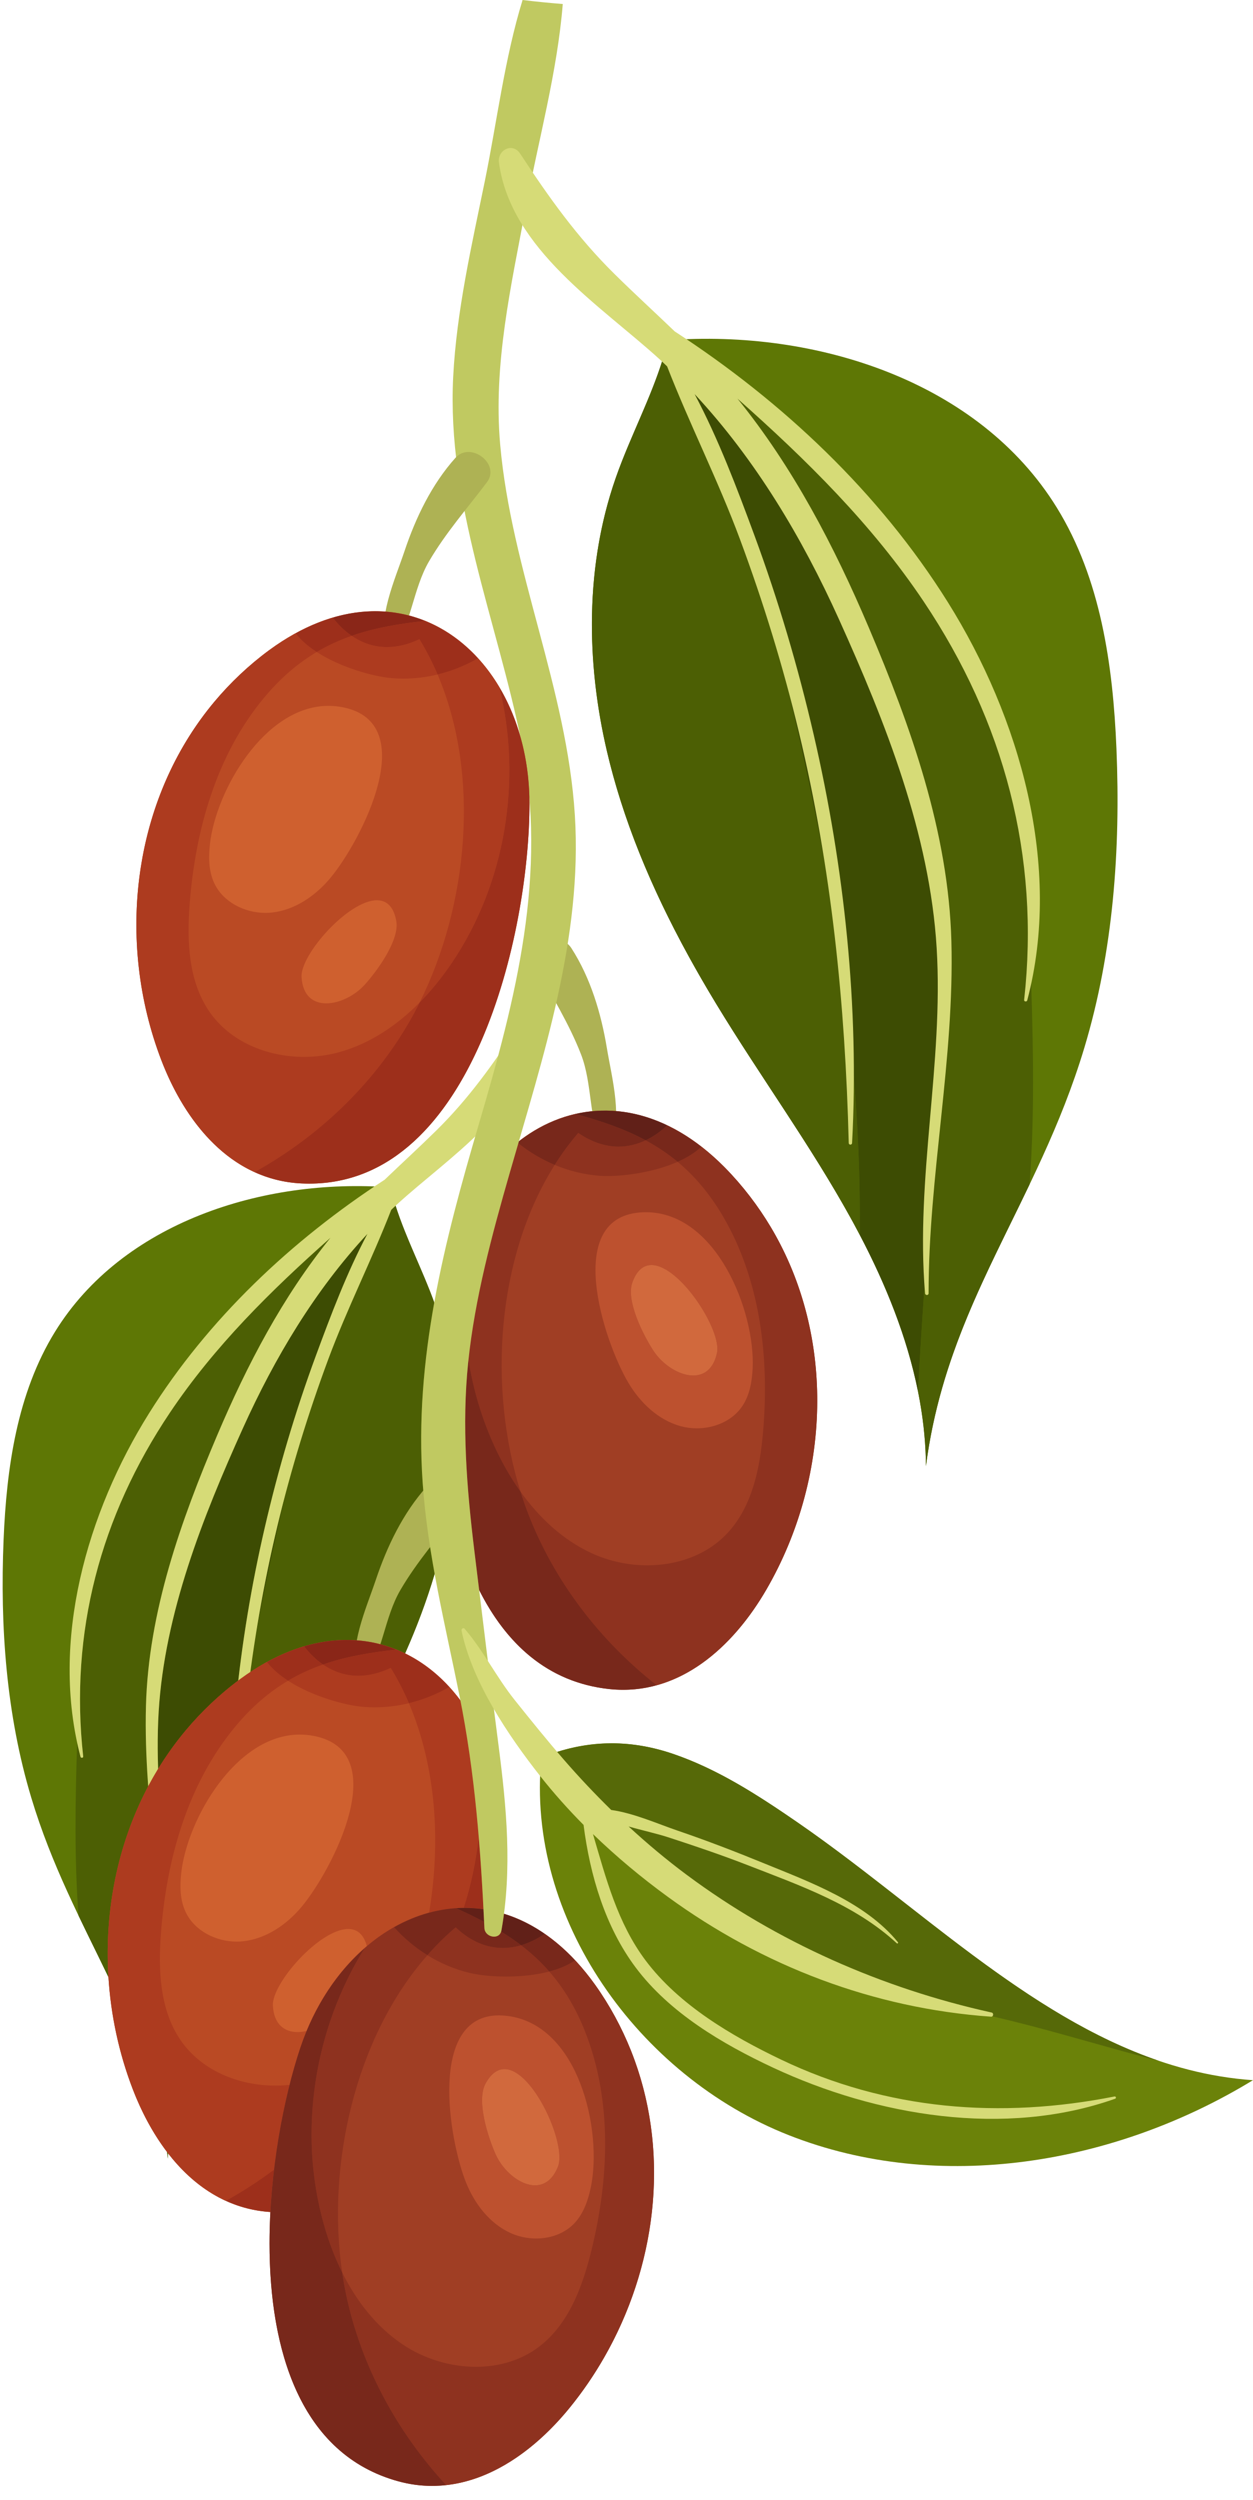 <?xml version="1.0" encoding="UTF-8"?><svg xmlns="http://www.w3.org/2000/svg" xmlns:xlink="http://www.w3.org/1999/xlink" height="2413.6" preserveAspectRatio="xMidYMid meet" version="1.0" viewBox="893.9 300.0 1209.7 2413.6" width="1209.7" zoomAndPan="magnify"><g><g><path d="M 2103.547 2308.297 C 1970.469 2389.59 1800.43 2418.527 1655.352 2361.348 C 1510.27 2304.168 1401.117 2151.957 1416.59 1996.785 C 1458.844 1979.617 1500.719 1978.555 1543.887 1993.316 C 1587.043 2008.086 1625.809 2033.227 1663.391 2059.098 C 1804.598 2156.328 1932.516 2296.328 2103.547 2308.297" fill="#6b8209"/></g><g><path d="M 2103.484 2308.34 C 2103.508 2308.332 2103.523 2308.32 2103.535 2308.301 C 2103.34 2308.289 2103.133 2308.27 2102.93 2308.262 C 2102.836 2308.25 2102.762 2308.23 2102.672 2308.219 C 2102.953 2308.242 2103.25 2308.281 2103.547 2308.301 L 2103.484 2308.34" fill="#cdccd6"/></g><g><path d="M 2103.484 2308.336 C 2103.301 2308.316 2103.121 2308.289 2102.941 2308.258 C 2103.148 2308.266 2103.355 2308.289 2103.547 2308.297 C 2103.523 2308.316 2103.523 2308.328 2103.484 2308.336" fill="#566908"/></g><g><path d="M 2013.441 2289.809 C 2013.305 2289.777 2013.156 2289.738 2013.02 2289.699 C 1884.914 2246.168 1778.559 2138.41 1663.387 2059.098 C 1634.395 2039.141 1604.711 2019.621 1572.832 2004.957 C 1604.711 2019.621 1634.395 2039.141 1663.387 2059.098 C 1778.695 2138.488 1885.137 2246.367 2013.441 2289.809 M 1572.82 2004.949 C 1572.746 2004.918 1572.645 2004.879 1572.57 2004.84 C 1572.645 2004.879 1572.746 2004.918 1572.82 2004.949 M 1543.879 1993.32 C 1543.805 1993.301 1543.73 1993.27 1543.656 1993.238 C 1543.73 1993.27 1543.816 1993.301 1543.879 1993.32" fill="#cdccd6"/></g><g><path d="M 2013.016 2289.703 C 1965.16 2277.48 1917.762 2262.75 1869.82 2250.922 C 1823.363 2239.461 1776.062 2230.641 1731.258 2213.871 C 1627.754 2175.109 1500.305 2089.352 1434.121 1999.691 C 1432.281 1997.191 1430.664 1994.762 1429.02 1992.32 C 1447.559 1986.172 1466.059 1983.09 1484.668 1983.09 C 1504.156 1983.09 1523.77 1986.473 1543.652 1993.242 C 1543.727 1993.27 1543.801 1993.301 1543.875 1993.32 C 1553.652 1996.672 1563.215 2000.539 1572.574 2004.84 C 1572.648 2004.883 1572.734 2004.922 1572.82 2004.949 C 1572.82 2004.961 1572.832 2004.961 1572.832 2004.961 C 1604.707 2019.621 1634.398 2039.141 1663.383 2059.102 C 1778.555 2138.41 1884.914 2246.172 2013.016 2289.703" fill="#566908"/></g><g><path d="M 1056.031 2384.031 C 1056.531 2312.559 1082.621 2243.449 1116.871 2180.719 C 1151.109 2117.988 1193.621 2060.18 1230.68 1999.078 C 1270.512 1933.422 1304.27 1863.289 1321.738 1788.512 C 1339.211 1713.738 1339.738 1633.84 1314.5 1561.309 C 1301.012 1522.539 1280.379 1486.23 1270.82 1446.309 C 1147.539 1437.07 1011.891 1480.5 947.008 1585.73 C 910.418 1645.078 900.242 1716.859 897.359 1786.52 C 893.887 1870.328 899.926 1955.25 924.098 2035.578 C 963.488 2166.5 1038.449 2248.449 1056.031 2384.031" fill="#5e7705"/></g><g><path d="M 1056.031 2384.031 C 1056.012 2383.871 1055.98 2383.711 1055.961 2383.551 C 1055.98 2383.711 1056.012 2383.871 1056.031 2384.031 M 1056.031 2383.629 C 1056.031 2383.57 1056.031 2383.512 1056.031 2383.461 C 1056.031 2383.512 1056.031 2383.57 1056.031 2383.629 M 1055.941 2383.398 C 1055.93 2383.281 1055.91 2383.172 1055.898 2383.051 C 1055.91 2383.172 1055.93 2383.281 1055.941 2383.398 M 1056.031 2383.219 C 1056.031 2383.148 1056.031 2383.09 1056.031 2383.02 C 1056.031 2383.078 1056.031 2383.16 1056.031 2383.219 M 1055.879 2382.898 C 1055.859 2382.738 1055.84 2382.59 1055.82 2382.43 C 1055.84 2382.59 1055.859 2382.738 1055.879 2382.898 M 1056.039 2382.82 C 1056.039 2382.738 1056.039 2382.672 1056.039 2382.59 C 1056.039 2382.672 1056.039 2382.738 1056.039 2382.82 M 1056.039 2382.422 C 1056.039 2382.34 1056.039 2382.262 1056.039 2382.18 C 1056.039 2382.262 1056.039 2382.34 1056.039 2382.422 M 1055.801 2382.32 C 1055.781 2382.199 1055.77 2382.078 1055.75 2381.961 C 1055.77 2382.078 1055.781 2382.199 1055.801 2382.32 M 1056.051 2382.012 C 1056.051 2381.93 1056.051 2381.852 1056.051 2381.77 C 1056.051 2381.852 1056.051 2381.93 1056.051 2382.012 M 1055.73 2381.77 C 1055.711 2381.672 1055.699 2381.559 1055.68 2381.449 C 1055.699 2381.559 1055.711 2381.672 1055.73 2381.77 M 1056.051 2381.609 C 1056.051 2381.52 1056.059 2381.441 1056.059 2381.359 C 1056.059 2381.441 1056.051 2381.531 1056.051 2381.609 M 1055.66 2381.289 C 1055.641 2381.141 1055.621 2380.988 1055.602 2380.84 C 1055.621 2380.988 1055.641 2381.141 1055.66 2381.289 M 1056.059 2381.211 C 1056.059 2381.121 1056.059 2381.031 1056.059 2380.941 C 1056.059 2381.031 1056.059 2381.121 1056.059 2381.211 M 1056.07 2380.809 C 1056.07 2380.719 1056.07 2380.629 1056.07 2380.539 C 1056.07 2380.629 1056.07 2380.719 1056.07 2380.809 M 1055.57 2380.648 C 1055.559 2380.559 1055.551 2380.461 1055.539 2380.379 C 1055.551 2380.469 1055.559 2380.559 1055.57 2380.648 M 1056.07 2380.422 C 1056.07 2380.32 1056.078 2380.23 1056.078 2380.121 C 1056.078 2380.219 1056.07 2380.32 1056.07 2380.422 M 1055.512 2380.148 C 1055.488 2380.059 1055.48 2379.988 1055.469 2379.898 C 1055.48 2379.98 1055.488 2380.07 1055.512 2380.148 M 1056.078 2380.031 C 1056.078 2379.922 1056.078 2379.82 1056.09 2379.719 C 1056.078 2379.82 1056.078 2379.922 1056.078 2380.031 M 1056.09 2379.641 C 1056.09 2379.531 1056.09 2379.422 1056.102 2379.309 C 1056.09 2379.422 1056.09 2379.531 1056.09 2379.641 M 1055.43 2379.602 C 1055.41 2379.48 1055.398 2379.379 1055.379 2379.262 C 1055.398 2379.379 1055.41 2379.488 1055.43 2379.602 M 1056.102 2379.262 C 1056.102 2379.141 1056.102 2379.02 1056.109 2378.898 C 1056.102 2379.02 1056.102 2379.141 1056.102 2379.262 M 1055.352 2379.02 C 1055.34 2378.949 1055.328 2378.871 1055.32 2378.801 C 1055.328 2378.871 1055.34 2378.949 1055.352 2379.02 M 1056.109 2378.891 C 1056.109 2378.871 1056.109 2378.859 1056.109 2378.84 C 1056.109 2378.859 1056.109 2378.871 1056.109 2378.891 M 1055.281 2378.551 C 1055.27 2378.48 1055.262 2378.398 1055.25 2378.328 C 1055.262 2378.398 1055.27 2378.469 1055.281 2378.551 M 1055.18 2377.879 C 1055.172 2377.82 1055.172 2377.75 1055.16 2377.691 C 1055.172 2377.75 1055.172 2377.82 1055.18 2377.879" fill="#cdccd6"/></g><g><path d="M 1056.031 2384.031 C 1056.012 2383.871 1055.98 2383.711 1055.961 2383.551 C 1055.961 2383.5 1055.949 2383.449 1055.941 2383.398 C 1055.93 2383.281 1055.91 2383.172 1055.898 2383.051 C 1055.891 2383 1055.879 2382.949 1055.879 2382.898 C 1055.859 2382.738 1055.84 2382.59 1055.82 2382.43 C 1055.809 2382.398 1055.809 2382.359 1055.801 2382.32 C 1055.781 2382.199 1055.77 2382.078 1055.75 2381.961 C 1055.738 2381.898 1055.738 2381.84 1055.73 2381.77 C 1055.711 2381.672 1055.699 2381.559 1055.68 2381.449 C 1055.68 2381.398 1055.672 2381.34 1055.66 2381.289 C 1055.641 2381.141 1055.621 2380.988 1055.602 2380.84 C 1055.59 2380.781 1055.578 2380.719 1055.57 2380.648 C 1055.559 2380.559 1055.551 2380.469 1055.539 2380.379 C 1055.531 2380.301 1055.52 2380.219 1055.512 2380.148 C 1055.488 2380.07 1055.48 2379.98 1055.469 2379.898 C 1055.461 2379.801 1055.441 2379.699 1055.43 2379.602 C 1055.41 2379.488 1055.398 2379.379 1055.379 2379.262 C 1055.371 2379.18 1055.359 2379.102 1055.352 2379.02 C 1055.34 2378.949 1055.328 2378.871 1055.32 2378.801 C 1055.301 2378.719 1055.289 2378.629 1055.281 2378.551 C 1055.27 2378.469 1055.262 2378.398 1055.25 2378.328 C 1055.23 2378.18 1055.211 2378.031 1055.18 2377.879 C 1055.172 2377.82 1055.172 2377.75 1055.16 2377.691 C 1055.148 2377.648 1055.148 2377.609 1055.141 2377.578 C 1055.461 2378 1055.781 2378.422 1056.109 2378.84 C 1056.109 2378.859 1056.109 2378.871 1056.109 2378.891 L 1056.109 2378.898 C 1056.102 2379.02 1056.102 2379.141 1056.102 2379.262 C 1056.102 2379.281 1056.102 2379.289 1056.102 2379.309 C 1056.09 2379.422 1056.09 2379.531 1056.09 2379.641 C 1056.09 2379.672 1056.09 2379.691 1056.09 2379.719 C 1056.078 2379.82 1056.078 2379.922 1056.078 2380.031 C 1056.078 2380.059 1056.078 2380.102 1056.078 2380.121 C 1056.078 2380.23 1056.07 2380.32 1056.07 2380.422 C 1056.07 2380.461 1056.07 2380.5 1056.07 2380.539 C 1056.07 2380.629 1056.07 2380.719 1056.07 2380.809 C 1056.059 2380.859 1056.059 2380.898 1056.059 2380.941 C 1056.059 2381.031 1056.059 2381.121 1056.059 2381.211 C 1056.059 2381.262 1056.059 2381.309 1056.059 2381.359 C 1056.059 2381.441 1056.051 2381.52 1056.051 2381.609 C 1056.051 2381.672 1056.051 2381.711 1056.051 2381.77 C 1056.051 2381.852 1056.051 2381.93 1056.051 2382.012 C 1056.051 2382.07 1056.051 2382.121 1056.039 2382.18 C 1056.039 2382.262 1056.039 2382.34 1056.039 2382.422 C 1056.039 2382.469 1056.039 2382.531 1056.039 2382.59 C 1056.039 2382.672 1056.039 2382.738 1056.039 2382.82 C 1056.039 2382.879 1056.039 2382.949 1056.031 2383.02 C 1056.031 2383.09 1056.031 2383.148 1056.031 2383.219 C 1056.031 2383.301 1056.031 2383.379 1056.031 2383.461 C 1056.031 2383.512 1056.031 2383.57 1056.031 2383.629 C 1056.031 2383.762 1056.031 2383.898 1056.031 2384.031 M 998.586 2208.75 C 989.145 2189.078 979.328 2169.5 969.715 2149.379 C 965.57 2093.988 966.582 2038.109 968.367 1982.41 C 969.352 1986.988 970.438 1991.559 971.637 1996.102 C 971.801 1996.73 972.371 1997.02 972.938 1997.02 C 973.633 1997.02 974.32 1996.57 974.23 1995.75 C 960.941 1876.039 990.926 1763.871 1057.84 1663.988 C 1100.891 1599.75 1155.559 1545.852 1213 1494.93 C 1166.691 1552.09 1132.371 1617.871 1103.66 1685.5 C 1068.539 1768.23 1037.27 1856 1034.82 1946.762 C 1034.121 1972.781 1035.121 1998.699 1036.98 2024.578 C 1007.199 2080.762 994.621 2145.129 998.586 2208.75" fill="#4c5f04"/></g><g><path d="M 1313.148 1557.512 C 1301.762 1525.949 1286 1495.898 1275.809 1464.051 C 1275.828 1464.031 1275.859 1464.012 1275.879 1463.98 C 1286.059 1495.859 1301.762 1525.941 1313.148 1557.512" fill="#cdccd6"/></g><g><path d="M 1135.57 1914.23 C 1136.98 1903.738 1138.512 1893.262 1140.141 1882.781 C 1149.051 1833.801 1159.559 1785.02 1171.051 1736.531 C 1182.391 1694.449 1195.73 1652.941 1210.898 1612.078 C 1229.051 1563.18 1252.73 1516.57 1271.602 1468.059 C 1273.012 1466.73 1274.398 1465.379 1275.809 1464.051 C 1286 1495.898 1301.762 1525.949 1313.148 1557.512 C 1302.898 1614.48 1297.828 1672.191 1301.969 1731.629 C 1302.148 1734.121 1302.34 1736.602 1302.539 1739.078 C 1281.488 1763.961 1267.07 1794.41 1256.781 1825.148 C 1251.059 1842.262 1242.219 1863.219 1238.391 1883.602 C 1235.148 1883.359 1231.871 1883.238 1228.559 1883.238 C 1199.43 1883.238 1167.859 1892.789 1135.57 1914.23 M 1285.02 1896.25 C 1277.391 1892.531 1269.422 1889.559 1261.148 1887.391 C 1266.84 1869.699 1271.191 1850.941 1280.422 1835.121 C 1288.988 1820.422 1298.891 1806.879 1309.16 1793.609 C 1310.5 1802.25 1311.969 1810.859 1313.531 1819.461 C 1305.762 1845.641 1296.102 1871.238 1285.02 1896.25" fill="#4c5f04"/></g><g><path d="M 1046.551 2007.77 C 1045.941 1989.41 1045.969 1971.031 1047.078 1952.609 C 1052.801 1857.578 1089.672 1764.672 1128.48 1678.68 C 1159.129 1610.801 1197.891 1545.77 1248.68 1491.172 C 1228.73 1528.711 1213.379 1569.531 1198.898 1608.77 C 1178.891 1663 1162.512 1718.578 1149.48 1774.891 C 1138.328 1823.07 1129.672 1872.551 1123.949 1922.441 C 1105.07 1936.57 1087.809 1953.16 1073.199 1970.629 C 1072.191 1971.828 1071.191 1973.051 1070.199 1974.27 C 1061.531 1984.961 1053.648 1996.16 1046.551 2007.77 M 1140.141 1882.781 C 1145.898 1845.961 1153.059 1809.25 1161.879 1772.512 C 1164.77 1760.469 1167.828 1748.469 1171.051 1736.531 C 1159.559 1785.02 1149.051 1833.801 1140.141 1882.781" fill="#3d4c03"/></g><g><path d="M 1037.773 1664.48 C 1094.824 1573.301 1175.238 1497.551 1265.238 1438.961 C 1281.867 1423.02 1298.875 1407.434 1315.281 1391.27 C 1346.516 1360.469 1370.02 1327.367 1393.969 1290.926 C 1400.348 1281.215 1413.094 1287.836 1411.652 1298.379 C 1401.781 1370.75 1326.691 1417.473 1277.332 1462.637 C 1275.391 1464.406 1273.516 1466.254 1271.605 1468.055 C 1252.73 1516.562 1229.059 1563.18 1210.902 1612.074 C 1191.434 1664.535 1174.953 1718.082 1161.891 1772.504 C 1134.695 1885.73 1123.262 1998.809 1120.32 2114.906 C 1120.281 2116.707 1117.633 2116.688 1117.547 2114.906 C 1111.496 2001.887 1124.012 1884.961 1149.488 1774.887 C 1162.512 1718.578 1178.898 1662.996 1198.902 1608.766 C 1213.391 1569.527 1228.73 1528.707 1248.684 1491.168 C 1197.898 1545.77 1159.137 1610.801 1128.484 1678.676 C 1089.68 1764.668 1052.805 1857.578 1047.082 1952.605 C 1041.305 2048.715 1064.812 2143.828 1056.758 2240.078 C 1056.59 2241.926 1053.824 2241.988 1053.824 2240.078 C 1053.863 2141.918 1032.172 2044.996 1034.824 1946.758 C 1037.273 1855.996 1068.547 1768.223 1103.66 1685.496 C 1132.375 1617.863 1166.695 1552.086 1213.008 1494.922 C 1155.562 1545.844 1100.898 1599.75 1057.844 1663.988 C 990.93 1763.867 960.945 1876.039 974.23 1995.746 C 974.398 1997.246 972.012 1997.508 971.641 1996.098 C 942.207 1884.352 977.824 1760.293 1037.773 1664.48" fill="#d6db77"/></g><g><path d="M 1445.547 1215.375 C 1464.121 1244.246 1474.254 1278.328 1479.828 1311.996 C 1484.605 1340.902 1495.887 1381.133 1482.328 1408.441 C 1480.844 1411.418 1477.027 1411.008 1475.637 1408.254 C 1462.195 1381.574 1466.012 1346.828 1454.906 1318.094 C 1443.391 1288.305 1426.609 1261.801 1411.766 1233.738 C 1401.5 1214.312 1433.723 1196.992 1445.547 1215.375" fill="#aeb254"/></g><g><path d="M 1593.691 1427.168 C 1610.883 1444.59 1625.945 1464.402 1638.055 1484.707 C 1701.59 1591.293 1695.336 1728.465 1633.766 1834.684 C 1601.969 1889.551 1549.688 1938.094 1481.793 1930.648 C 1316.625 1912.547 1302.395 1654.418 1322.219 1533.176 C 1345.477 1390.922 1480.727 1312.723 1593.691 1427.168" fill="#a03e24"/></g><g><path d="M 1482.012 1930.68 C 1481.941 1930.672 1481.859 1930.66 1481.789 1930.648 C 1481.859 1930.66 1481.93 1930.672 1482.012 1930.68" fill="#cdccd6"/></g><g><path d="M 1396.398 1740.012 C 1386.75 1726.488 1378.488 1711.871 1371.559 1696.879 C 1359.211 1670.148 1350.781 1641.762 1346.18 1612.738 C 1352.809 1551.488 1369.031 1491.578 1385.98 1432.5 C 1388.719 1422.949 1391.512 1413.371 1394.301 1403.781 C 1404.98 1412.309 1416.852 1419.371 1429.449 1424.641 C 1372.809 1514.398 1365.199 1640.5 1396.398 1740.012 M 1394.852 1401.91 C 1394.859 1401.871 1394.871 1401.828 1394.879 1401.789 C 1419.238 1382.898 1447.762 1372.23 1477.898 1372.23 C 1487.199 1372.23 1496.648 1373.238 1506.18 1375.34 C 1496.68 1373.25 1487.25 1372.238 1477.98 1372.238 C 1447.801 1372.238 1419.23 1382.949 1394.852 1401.91 M 1506.34 1375.379 C 1506.328 1375.379 1506.328 1375.379 1506.32 1375.379 C 1506.328 1375.379 1506.328 1375.379 1506.34 1375.379" fill="#8e321f"/></g><g><path d="M 1480.281 1435.379 C 1477.449 1435.379 1474.828 1435.289 1472.441 1435.109 C 1457.641 1433.98 1443.121 1430.359 1429.449 1424.641 C 1436.301 1413.781 1443.871 1403.461 1452.172 1393.781 C 1465.57 1402.98 1478.699 1406.988 1491.121 1406.988 C 1500.27 1406.988 1509.039 1404.809 1517.238 1400.93 C 1528.02 1406.75 1538.32 1413.531 1548.102 1421.672 C 1526.25 1431.301 1498.961 1435.379 1480.281 1435.379 M 1508.801 1375.949 C 1508.551 1375.891 1508.309 1375.828 1508.059 1375.77 C 1507.48 1375.641 1506.922 1375.512 1506.34 1375.379 C 1507.16 1375.559 1507.98 1375.75 1508.801 1375.949 M 1506.32 1375.379 C 1506.27 1375.371 1506.23 1375.359 1506.18 1375.34 C 1506.23 1375.359 1506.281 1375.371 1506.32 1375.379" fill="#8e321f"/></g><g><path d="M 1429.449 1424.641 C 1416.852 1419.371 1404.98 1412.309 1394.301 1403.781 C 1394.48 1403.16 1394.672 1402.531 1394.852 1401.91 C 1419.23 1382.949 1447.801 1372.238 1477.98 1372.238 C 1487.25 1372.238 1496.68 1373.25 1506.18 1375.34 C 1506.23 1375.359 1506.27 1375.371 1506.32 1375.379 C 1506.328 1375.379 1506.328 1375.379 1506.34 1375.379 C 1506.922 1375.512 1507.48 1375.641 1508.059 1375.77 C 1497.941 1373.398 1487.898 1372.262 1478.039 1372.262 C 1468.359 1372.262 1458.84 1373.359 1449.578 1375.469 C 1473.66 1382.051 1496.34 1389.648 1517.238 1400.93 C 1509.039 1404.809 1500.27 1406.988 1491.121 1406.988 C 1478.699 1406.988 1465.57 1402.98 1452.172 1393.781 C 1443.871 1403.461 1436.301 1413.781 1429.449 1424.641" fill="#78281b"/></g><g><path d="M 1682.91 1651.98 C 1682.879 1596.691 1669.891 1541.629 1642.594 1492.566 C 1669.891 1541.629 1682.879 1596.691 1682.91 1651.98 M 1593.363 1426.84 C 1593.18 1426.664 1592.992 1426.469 1592.809 1426.281 C 1592.992 1426.469 1593.18 1426.656 1593.363 1426.84" fill="#cdccd6"/></g><g><path d="M 1495.535 1931.402 C 1491.086 1931.402 1486.594 1931.168 1482.012 1930.68 C 1486.512 1931.156 1490.941 1931.395 1495.301 1931.395 C 1506.656 1931.395 1517.508 1929.805 1527.895 1926.945 C 1472.824 1883.703 1428.816 1826.285 1403.668 1760.898 C 1401.055 1754.074 1398.629 1747.117 1396.398 1740.012 C 1414.32 1765.133 1437.035 1786.477 1464.832 1799.402 C 1481.559 1807.164 1500.297 1811.223 1518.828 1811.223 C 1547.762 1811.223 1576.227 1801.375 1595.914 1780.426 C 1620.199 1754.582 1627.645 1717.352 1630.648 1681.996 C 1636.73 1610.418 1628.004 1535.426 1591.477 1473.57 C 1578.527 1451.684 1564 1434.895 1548.102 1421.668 C 1556.98 1417.754 1564.973 1412.914 1571.113 1407.07 C 1550.516 1391.055 1529.484 1380.926 1508.805 1375.949 C 1536.824 1382.684 1565.457 1398.828 1592.816 1426.273 C 1592.992 1426.469 1593.18 1426.656 1593.375 1426.84 C 1593.469 1426.945 1593.582 1427.059 1593.695 1427.172 C 1610.887 1444.59 1625.949 1464.402 1638.059 1484.711 C 1639.609 1487.305 1641.129 1489.926 1642.594 1492.57 C 1669.891 1541.633 1682.879 1596.684 1682.91 1651.973 C 1682.941 1715.48 1665.887 1779.289 1633.777 1834.68 C 1604.152 1885.777 1556.762 1931.402 1495.535 1931.402" fill="#8e321f"/></g><g><path d="M 1495.301 1931.398 C 1490.941 1931.398 1486.512 1931.16 1482.012 1930.68 C 1481.93 1930.672 1481.859 1930.66 1481.789 1930.648 C 1422.191 1924.121 1382.25 1886.34 1356.461 1835.012 C 1354.91 1822.27 1353.359 1809.539 1351.809 1796.801 C 1344.512 1736.699 1339.641 1675.809 1345.891 1615.41 C 1345.988 1614.52 1346.078 1613.629 1346.18 1612.738 C 1350.781 1641.762 1359.211 1670.148 1371.559 1696.879 C 1378.488 1711.871 1386.75 1726.488 1396.398 1740.012 C 1398.629 1747.121 1401.051 1754.078 1403.672 1760.898 C 1428.82 1826.289 1472.82 1883.711 1527.891 1926.949 C 1517.512 1929.809 1506.648 1931.398 1495.301 1931.398" fill="#78281b"/></g><g><path d="M 1548.102 1421.672 C 1538.32 1413.531 1528.02 1406.75 1517.238 1400.93 C 1524.699 1397.398 1531.699 1392.461 1538.102 1386.461 C 1528.059 1381.648 1518.02 1378.121 1508.059 1375.77 C 1508.309 1375.828 1508.551 1375.891 1508.801 1375.949 C 1529.48 1380.93 1550.512 1391.059 1571.109 1407.07 C 1564.969 1412.922 1556.98 1417.762 1548.102 1421.672" fill="#78281b"/></g><g><path d="M 1517.238 1400.93 C 1496.34 1389.648 1473.66 1382.051 1449.578 1375.469 C 1458.84 1373.359 1468.359 1372.262 1478.039 1372.262 C 1487.898 1372.262 1497.941 1373.398 1508.059 1375.77 C 1518.02 1378.121 1528.059 1381.648 1538.102 1386.461 C 1531.699 1392.461 1524.699 1397.398 1517.238 1400.93" fill="#612018"/></g><g><path d="M 1566.641 1678.961 C 1561.328 1678.961 1556.031 1678.27 1550.949 1676.871 C 1529.379 1670.91 1512.012 1654.27 1500.57 1635.039 C 1477.121 1595.621 1436.23 1473.148 1514.852 1470.371 C 1515.711 1470.34 1516.578 1470.32 1517.441 1470.32 C 1585.609 1470.32 1623.199 1566.191 1620.531 1621.109 C 1619.922 1633.789 1617.68 1646.828 1610.648 1657.398 C 1601.172 1671.629 1583.891 1678.961 1566.641 1678.961 M 1522.871 1521.309 C 1518.648 1521.309 1514.75 1522.809 1511.379 1526.191 C 1508.672 1528.922 1506.301 1532.859 1504.391 1538.211 C 1498.012 1556.109 1515.301 1589.629 1524.828 1604.172 C 1533.602 1617.539 1549.551 1627.969 1563.16 1627.969 C 1573.602 1627.969 1582.672 1621.852 1586.09 1606.23 C 1590.879 1584.32 1550.219 1521.309 1522.871 1521.309" fill="#bd512f"/></g><g><path d="M 1563.16 1627.969 C 1549.551 1627.969 1533.602 1617.539 1524.828 1604.172 C 1515.301 1589.629 1498.012 1556.109 1504.391 1538.211 C 1506.301 1532.859 1508.672 1528.922 1511.379 1526.191 C 1514.75 1522.809 1518.648 1521.309 1522.871 1521.309 C 1550.219 1521.309 1590.879 1584.32 1586.09 1606.23 C 1582.672 1621.852 1573.602 1627.969 1563.16 1627.969" fill="#d1693d"/></g><g><path d="M 1305.93 1735.18 C 1283.031 1760.738 1267.621 1792.789 1256.781 1825.148 C 1247.48 1852.941 1229.98 1890.871 1239.051 1919.988 C 1240.031 1923.148 1243.871 1923.352 1245.68 1920.859 C 1263.172 1896.641 1264.898 1861.738 1280.422 1835.121 C 1296.52 1807.52 1317.281 1784.02 1336.371 1758.66 C 1349.59 1741.102 1320.52 1718.898 1305.93 1735.18" fill="#aeb254"/></g><g><path d="M 1126.109 1920.84 C 1106.379 1935.309 1088.359 1952.488 1073.199 1970.629 C 993.586 2065.801 978.047 2202.23 1022.02 2316.859 C 1044.73 2376.07 1088.66 2432.281 1156.879 2435.691 C 1322.84 2443.961 1377.762 2191.34 1377.379 2068.488 C 1376.93 1924.352 1255.77 1825.711 1126.109 1920.84" fill="#ba4a24"/></g><g><path d="M 1308.148 2146.52 C 1319.711 2078.031 1314.879 2005.641 1288.68 1944.34 C 1302.34 1941.039 1315.52 1935.75 1327.699 1928.738 C 1301.75 1900.27 1267.301 1883.289 1228.512 1883.289 C 1225.98 1883.289 1223.422 1883.371 1220.852 1883.512 C 1223.441 1883.371 1226.012 1883.289 1228.57 1883.289 C 1272.941 1883.289 1311.629 1905.48 1338.422 1941.672 C 1347.02 1985.449 1352.398 2029.191 1356.07 2073.211 C 1353.602 2096.52 1348.762 2119.578 1341.578 2141.871 C 1330.289 2141.961 1319.102 2143.551 1308.148 2146.52" fill="#ad3b1f"/></g><g><path d="M 1255.648 1948.328 C 1251.961 1948.328 1248.262 1948.18 1244.578 1947.871 C 1226.441 1946.359 1195.078 1937.559 1172 1922.629 C 1182.949 1916.141 1194.191 1911.07 1205.75 1907.031 C 1215.73 1913.871 1227.191 1917.879 1239.871 1917.879 C 1249.609 1917.879 1260.059 1915.52 1271.129 1910.27 C 1277.801 1921.148 1283.641 1932.539 1288.68 1944.34 C 1277.871 1946.961 1266.77 1948.328 1255.648 1948.328 M 1217.391 1883.75 C 1218.551 1883.66 1219.699 1883.578 1220.852 1883.512 C 1220.012 1883.559 1219.16 1883.621 1218.32 1883.68 C 1218.012 1883.711 1217.699 1883.73 1217.391 1883.75" fill="#ad3b1f"/></g><g><path d="M 1288.68 1944.34 C 1283.641 1932.539 1277.801 1921.148 1271.129 1910.27 C 1260.059 1915.52 1249.609 1917.879 1239.871 1917.879 C 1227.191 1917.879 1215.73 1913.871 1205.75 1907.031 C 1228.18 1899.211 1251.77 1895.289 1276.59 1892.609 C 1261.602 1886.559 1245.422 1883.301 1228.41 1883.301 C 1225.078 1883.301 1221.711 1883.43 1218.32 1883.68 C 1219.16 1883.621 1220.012 1883.559 1220.852 1883.512 C 1223.422 1883.371 1225.98 1883.289 1228.512 1883.289 C 1267.301 1883.289 1301.75 1900.27 1327.699 1928.738 C 1315.52 1935.75 1302.34 1941.039 1288.68 1944.34" fill="#9d2f1b"/></g><g><path d="M 1055.141 2377.578 C 1041.219 2359.301 1030.23 2338.281 1022.02 2316.859 C 1008.738 2282.238 1000.891 2245.629 998.586 2208.77 C 1000.891 2245.629 1008.738 2282.238 1022.02 2316.859 C 1030.23 2338.281 1041.219 2359.301 1055.141 2377.578" fill="#cdccd6"/></g><g><path d="M 1056.109 2378.84 C 1055.781 2378.422 1055.461 2378 1055.141 2377.578 C 1055.461 2378 1055.781 2378.422 1056.109 2378.84 M 998.586 2208.75 C 994.621 2145.129 1007.199 2080.762 1036.98 2024.578 C 1007.199 2080.762 994.621 2145.129 998.586 2208.75" fill="#3d4c03"/></g><g><path d="M 1046.551 2007.77 C 1053.648 1996.16 1061.531 1984.961 1070.199 1974.27 C 1061.531 1984.961 1053.648 1996.16 1046.551 2007.77" fill="#313d03"/></g><g><path d="M 1036.98 2024.578 C 1040 2018.891 1043.191 2013.281 1046.551 2007.77 C 1043.191 2013.281 1040 2018.891 1036.98 2024.578" fill="#ced468"/></g><g><path d="M 1154.941 2435.57 C 1112.898 2432.84 1080.199 2409.961 1056.109 2378.84 C 1055.781 2378.422 1055.461 2378 1055.141 2377.578 C 1041.219 2359.301 1030.23 2338.281 1022.02 2316.859 C 1008.738 2282.238 1000.891 2245.629 998.586 2208.77 C 998.586 2208.77 998.586 2208.762 998.586 2208.75 C 994.621 2145.129 1007.199 2080.762 1036.98 2024.578 C 1040 2018.891 1043.191 2013.281 1046.551 2007.77 C 1053.648 1996.16 1061.531 1984.961 1070.199 1974.27 C 1071.191 1973.051 1072.191 1971.828 1073.199 1970.629 C 1088.359 1952.488 1106.379 1935.309 1126.109 1920.84 C 1157.59 1897.75 1188.539 1886.109 1217.391 1883.75 C 1196.371 1885.48 1174.238 1892.148 1151.602 1904.57 C 1156.73 1911.32 1163.852 1917.352 1172 1922.629 C 1154.199 1933.172 1137.199 1947.43 1120.961 1967.012 C 1075.09 2022.301 1054.609 2094.961 1049.281 2166.602 C 1046.641 2201.98 1048.102 2239.922 1067.988 2269.289 C 1087.93 2298.73 1123.828 2313.531 1159.75 2313.52 C 1164.328 2313.52 1168.922 2313.281 1173.469 2312.801 C 1167.281 2337.34 1161.969 2365.262 1158.48 2394.602 C 1143.691 2405.68 1128.121 2415.762 1111.949 2424.73 C 1125.031 2430.699 1139.32 2434.551 1154.941 2435.57" fill="#ad3b1f"/></g><g><path d="M 1154.941 2435.57 C 1139.32 2434.551 1125.031 2430.699 1111.949 2424.73 C 1128.121 2415.762 1143.691 2405.68 1158.48 2394.602 C 1156.891 2408.02 1155.68 2421.738 1154.941 2435.57 M 1360.68 2143.148 C 1354.66 2142.281 1348.641 2141.859 1342.641 2141.859 C 1342.289 2141.859 1341.93 2141.859 1341.578 2141.871 C 1348.762 2119.578 1353.602 2096.52 1356.07 2073.211 C 1358.012 2096.43 1359.469 2119.73 1360.68 2143.148" fill="#9d2f1b"/></g><g><path d="M 1172 1922.629 C 1163.852 1917.352 1156.73 1911.32 1151.602 1904.57 C 1174.238 1892.148 1196.371 1885.48 1217.391 1883.75 C 1217.699 1883.73 1218.012 1883.711 1218.32 1883.68 C 1208.262 1884.449 1197.961 1886.34 1187.449 1889.441 C 1192.809 1896.379 1198.941 1902.359 1205.75 1907.031 C 1194.191 1911.07 1182.949 1916.141 1172 1922.629" fill="#9d2f1b"/></g><g><path d="M 1205.75 1907.031 C 1198.941 1902.359 1192.809 1896.379 1187.449 1889.441 C 1197.961 1886.34 1208.262 1884.449 1218.32 1883.68 C 1221.711 1883.43 1225.078 1883.301 1228.41 1883.301 C 1245.422 1883.301 1261.602 1886.559 1276.59 1892.609 C 1251.77 1895.289 1228.18 1899.211 1205.75 1907.031" fill="#8a2618"/></g><g><path d="M 1122.449 2174.5 C 1102.09 2174.5 1081.328 2163.91 1072.91 2145.469 C 1067.641 2133.93 1067.5 2120.699 1068.898 2108.078 C 1074.621 2056.512 1121.52 1974.621 1183.34 1974.621 C 1187.852 1974.621 1192.461 1975.059 1197.121 1975.98 C 1274.309 1991.172 1214.539 2105.621 1185.148 2140.828 C 1170.809 2158 1151.02 2171.68 1128.781 2174.148 C 1126.691 2174.379 1124.57 2174.5 1122.449 2174.5" fill="#cf602f"/></g><g><path d="M 1181.199 2261.84 C 1168.73 2261.84 1158.379 2254.68 1157.352 2236.379 C 1156.129 2214.82 1202.559 2162.309 1230.109 2162.309 C 1235.59 2162.309 1240.32 2164.379 1243.781 2169.18 C 1245.578 2171.672 1247.031 2174.879 1248.07 2178.91 C 1224.141 2199.219 1203.871 2227.121 1189.922 2260.781 C 1186.961 2261.469 1184.031 2261.84 1181.199 2261.84" fill="#cf602f"/></g><g><path d="M 1468.328 2216 C 1482.559 2235.898 1494.32 2257.84 1503.078 2279.801 C 1549.039 2395.059 1521.262 2529.531 1443.73 2624.73 C 1403.68 2673.898 1344.41 2713.609 1278.531 2695.57 C 1118.27 2651.68 1144.871 2394.52 1183.551 2277.93 C 1228.93 2141.102 1374.801 2085.172 1468.328 2216" fill="#a03e24"/></g><g><path d="M 1224.23 2493.859 C 1216.828 2478.98 1210.98 2463.238 1206.5 2447.352 C 1181.398 2358.32 1197.07 2259.23 1245.879 2180.91 C 1219.27 2204.238 1197.34 2237 1183.941 2276.738 C 1211.641 2194.559 1275.68 2141.91 1342.602 2141.91 C 1348.609 2141.91 1354.648 2142.328 1360.68 2143.199 C 1360.68 2143.211 1360.68 2143.211 1360.68 2143.219 C 1354.68 2142.359 1348.68 2141.941 1342.691 2141.941 C 1319.059 2141.941 1295.781 2148.512 1274.328 2160.629 C 1283.711 2171.09 1294.602 2180.23 1306.539 2187.629 C 1236.469 2267.34 1209.102 2390.672 1224.23 2493.859 M 1183.629 2277.691 C 1183.641 2277.648 1183.648 2277.621 1183.66 2277.57 C 1183.648 2277.609 1183.641 2277.648 1183.629 2277.691 M 1183.711 2277.449 C 1183.719 2277.41 1183.73 2277.371 1183.738 2277.328 C 1183.73 2277.371 1183.719 2277.41 1183.711 2277.449 M 1183.789 2277.211 C 1183.801 2277.16 1183.82 2277.109 1183.84 2277.059 C 1183.82 2277.109 1183.801 2277.16 1183.789 2277.211 M 1183.859 2276.98 C 1183.891 2276.91 1183.898 2276.859 1183.922 2276.789 C 1183.898 2276.859 1183.879 2276.91 1183.859 2276.98 M 1390.559 2151.219 C 1387.211 2149.891 1383.84 2148.699 1380.469 2147.66 C 1383.84 2148.699 1387.199 2149.891 1390.559 2151.219" fill="#8e321f"/></g><g><path d="M 1382.539 2208.262 C 1368.82 2208.262 1356.219 2206.852 1347.34 2204.738 C 1332.91 2201.289 1319.141 2195.43 1306.539 2187.629 C 1315.012 2177.98 1324.109 2168.98 1333.84 2160.73 C 1348.551 2174.711 1364.121 2180.629 1379.352 2180.629 C 1385.301 2180.629 1391.199 2179.719 1396.969 2178.039 C 1406.691 2185.48 1415.789 2193.809 1424.172 2203.379 C 1410.922 2206.871 1396.18 2208.262 1382.539 2208.262" fill="#8e321f"/></g><g><path d="M 1306.539 2187.629 C 1294.602 2180.23 1283.711 2171.09 1274.328 2160.629 C 1295.781 2148.512 1319.059 2141.941 1342.691 2141.941 C 1348.68 2141.941 1354.68 2142.359 1360.68 2143.219 C 1360.68 2143.219 1360.68 2143.23 1360.68 2143.238 C 1354.68 2142.379 1348.672 2141.961 1342.68 2141.961 C 1339.84 2141.961 1337 2142.059 1334.16 2142.25 C 1343.48 2146.461 1352.539 2150.809 1361.289 2155.469 C 1361.391 2157.48 1361.48 2159.488 1361.578 2161.5 C 1361.809 2166.57 1366.531 2169.738 1370.879 2169.738 C 1373.859 2169.738 1376.66 2168.25 1377.719 2164.859 C 1384.371 2168.949 1390.789 2173.32 1396.969 2178.039 C 1391.199 2179.719 1385.301 2180.629 1379.352 2180.629 C 1364.121 2180.629 1348.551 2174.711 1333.84 2160.73 C 1324.109 2168.98 1315.012 2177.98 1306.539 2187.629" fill="#78281b"/></g><g><path d="M 1393.379 2152.379 C 1393.129 2152.281 1392.871 2152.172 1392.621 2152.059 C 1391.93 2151.781 1391.25 2151.5 1390.559 2151.219 C 1391.5 2151.602 1392.441 2151.988 1393.379 2152.379" fill="#8e321f"/></g><g><path d="M 1392.621 2152.059 C 1388.59 2150.391 1384.531 2148.922 1380.461 2147.672 C 1380.461 2147.672 1380.461 2147.672 1380.469 2147.66 C 1383.84 2148.699 1387.211 2149.891 1390.559 2151.219 C 1391.25 2151.5 1391.93 2151.781 1392.621 2152.059" fill="#78281b"/></g><g><path d="M 1312.969 2699.988 C 1328.07 2699.75 1342.672 2696.711 1356.578 2691.512 C 1342.672 2696.711 1328.07 2699.75 1312.969 2699.988 M 1477.172 2575.988 C 1526.68 2489.578 1540.77 2383.43 1506.559 2288.961 C 1540.77 2383.43 1526.68 2489.578 1477.172 2575.988 M 1502.98 2279.539 C 1494.23 2257.672 1482.512 2235.82 1468.328 2216 C 1482.512 2235.82 1494.23 2257.672 1502.98 2279.539" fill="#cdccd6"/></g><g><path d="M 1311.121 2700 C 1300.48 2700 1289.602 2698.602 1278.531 2695.57 C 1183.379 2669.512 1154.102 2568.262 1154.109 2465.898 C 1154.102 2568.262 1183.379 2669.512 1278.531 2695.57 C 1289.512 2698.57 1300.301 2699.941 1310.859 2699.941 C 1315.5 2699.941 1320.09 2699.68 1324.641 2699.172 C 1277.059 2647.789 1242.66 2584.16 1228.121 2515.621 C 1226.609 2508.488 1225.309 2501.23 1224.23 2493.859 C 1237.969 2521.48 1257.031 2546.141 1282.449 2563.281 C 1303.121 2577.219 1328.512 2585.02 1353.352 2585.02 C 1375.531 2585.02 1397.281 2578.809 1414.879 2565.199 C 1442.941 2543.488 1456.16 2507.898 1464.691 2473.461 C 1481.969 2403.73 1485.16 2328.309 1458.82 2261.469 C 1449.5 2237.809 1437.789 2218.949 1424.172 2203.379 C 1433.559 2200.922 1442.211 2197.398 1449.191 2192.59 C 1431.621 2173.801 1412.738 2160.59 1393.379 2152.379 C 1419.988 2163.641 1445.691 2184.328 1468.328 2216 C 1482.512 2235.82 1494.23 2257.672 1502.98 2279.539 C 1503.012 2279.629 1503.051 2279.719 1503.078 2279.801 C 1504.289 2282.84 1505.449 2285.891 1506.559 2288.961 C 1540.77 2383.43 1526.68 2489.578 1477.172 2575.988 C 1467.379 2593.09 1456.199 2609.422 1443.73 2624.73 C 1420.379 2653.398 1390.5 2678.852 1356.578 2691.512 C 1342.672 2696.711 1328.07 2699.75 1312.969 2699.988 C 1312.352 2700 1311.738 2700 1311.121 2700 M 1183.551 2277.93 C 1183.57 2277.852 1183.602 2277.77 1183.629 2277.691 C 1183.602 2277.762 1183.57 2277.852 1183.551 2277.93 M 1183.66 2277.57 C 1183.68 2277.531 1183.691 2277.488 1183.711 2277.449 C 1183.691 2277.488 1183.68 2277.531 1183.66 2277.57 M 1183.738 2277.328 C 1183.762 2277.289 1183.77 2277.25 1183.789 2277.211 C 1183.77 2277.25 1183.762 2277.289 1183.738 2277.328 M 1183.84 2277.059 C 1183.84 2277.031 1183.852 2277 1183.859 2276.98 C 1183.852 2277 1183.852 2277.031 1183.84 2277.059 M 1183.922 2276.789 C 1183.93 2276.781 1183.941 2276.762 1183.941 2276.738 C 1183.941 2276.762 1183.93 2276.781 1183.922 2276.789" fill="#8e321f"/></g><g><path d="M 1310.859 2699.941 C 1300.301 2699.941 1289.512 2698.57 1278.531 2695.57 C 1183.379 2669.512 1154.102 2568.262 1154.109 2465.898 C 1154.121 2395.859 1167.84 2325.289 1183.551 2277.93 C 1183.57 2277.852 1183.602 2277.762 1183.629 2277.691 C 1183.641 2277.648 1183.648 2277.609 1183.66 2277.57 C 1183.68 2277.531 1183.691 2277.488 1183.711 2277.449 C 1183.719 2277.41 1183.73 2277.371 1183.738 2277.328 C 1183.762 2277.289 1183.77 2277.25 1183.789 2277.211 C 1183.801 2277.16 1183.82 2277.109 1183.84 2277.059 C 1183.852 2277.031 1183.852 2277 1183.859 2276.98 C 1183.879 2276.91 1183.898 2276.859 1183.922 2276.789 C 1183.93 2276.781 1183.941 2276.762 1183.941 2276.738 C 1197.34 2237 1219.27 2204.238 1245.879 2180.91 C 1197.07 2259.23 1181.398 2358.32 1206.5 2447.352 C 1210.98 2463.238 1216.828 2478.98 1224.23 2493.859 C 1225.309 2501.23 1226.609 2508.488 1228.121 2515.621 C 1242.66 2584.16 1277.059 2647.789 1324.641 2699.172 C 1320.09 2699.68 1315.5 2699.941 1310.859 2699.941" fill="#78281b"/></g><g><path d="M 1424.172 2203.379 C 1415.789 2193.809 1406.691 2185.48 1396.969 2178.039 C 1404.891 2175.73 1412.578 2171.949 1419.84 2167.039 C 1410.93 2160.879 1401.828 2155.91 1392.621 2152.059 C 1392.871 2152.172 1393.129 2152.281 1393.379 2152.379 C 1412.738 2160.59 1431.621 2173.801 1449.191 2192.59 C 1442.211 2197.398 1433.559 2200.922 1424.172 2203.379" fill="#78281b"/></g><g><path d="M 1396.969 2178.039 C 1390.789 2173.32 1384.371 2168.949 1377.719 2164.859 C 1377.828 2164.5 1377.922 2164.121 1377.988 2163.719 C 1378.949 2158.371 1379.762 2153.02 1380.461 2147.672 C 1384.531 2148.922 1388.59 2150.391 1392.621 2152.059 C 1401.828 2155.91 1410.93 2160.879 1419.84 2167.039 C 1412.578 2171.949 1404.891 2175.73 1396.969 2178.039 M 1361.289 2155.469 C 1352.539 2150.809 1343.48 2146.461 1334.16 2142.25 C 1337 2142.059 1339.84 2141.961 1342.68 2141.961 C 1348.672 2141.961 1354.68 2142.379 1360.68 2143.238 C 1360.891 2147.32 1361.102 2151.391 1361.289 2155.469" fill="#612018"/></g><g><path d="M 1411.539 2461.141 C 1403.039 2461.141 1394.48 2459.34 1386.789 2455.84 C 1366.441 2446.559 1351.898 2427.391 1343.629 2406.602 C 1327.301 2365.52 1307.121 2245.719 1375.57 2245.719 C 1378.141 2245.719 1380.84 2245.891 1383.672 2246.238 C 1452.98 2254.789 1475.711 2357.25 1464.289 2411.738 C 1461.691 2424.172 1457.43 2436.691 1448.82 2446.02 C 1439.371 2456.25 1425.539 2461.141 1411.539 2461.141 M 1380.941 2297.59 C 1377.691 2297.59 1374.488 2298.602 1371.449 2300.82 C 1368.34 2303.078 1365.379 2306.602 1362.648 2311.59 C 1353.531 2328.262 1365.328 2364.078 1372.449 2379.941 C 1379.641 2395.93 1395.91 2409.801 1410.43 2409.801 C 1419.301 2409.801 1427.52 2404.629 1432.621 2391.621 C 1441.07 2370.059 1408.57 2297.59 1380.941 2297.59" fill="#bd512f"/></g><g><path d="M 1410.43 2409.801 C 1395.91 2409.801 1379.641 2395.93 1372.449 2379.941 C 1365.328 2364.078 1353.531 2328.262 1362.648 2311.59 C 1365.379 2306.602 1368.34 2303.078 1371.449 2300.82 C 1374.488 2298.602 1377.691 2297.59 1380.941 2297.59 C 1408.57 2297.59 1441.07 2370.059 1432.621 2391.621 C 1427.52 2404.629 1419.301 2409.801 1410.43 2409.801" fill="#d1693d"/></g><g><path d="M 1376.809 729.387 C 1369.918 651.699 1387.391 575.785 1401.609 499.902 C 1413.598 435.898 1431.988 369.375 1437.219 303.879 C 1424.258 302.836 1411.316 301.559 1398.418 300.004 C 1381.09 356.238 1373.688 417.445 1362.031 474.523 C 1349.277 536.973 1334.699 599.918 1331.43 663.773 C 1325.188 785.77 1373.68 899.004 1397.359 1016.547 C 1422.957 1143.562 1391.961 1263.719 1356.188 1385.289 C 1322.688 1499.141 1293.617 1611.871 1301.969 1731.629 C 1306.859 1801.66 1323.84 1869.07 1337.609 1937.602 C 1352.527 2011.852 1358.07 2086 1361.578 2161.5 C 1361.988 2170.398 1376.258 2173.461 1377.988 2163.723 C 1388.551 2104.34 1382.93 2044.852 1375.258 1985.449 C 1367.141 1922.602 1359.449 1859.703 1351.809 1796.801 C 1344.508 1736.699 1339.641 1675.812 1345.891 1615.41 C 1352.34 1553.219 1368.781 1492.43 1385.977 1432.5 C 1418.199 1320.203 1456.348 1205.414 1448.887 1086.945 C 1441.188 964.617 1387.617 851.035 1376.809 729.387" fill="#c0c961"/></g><g><path d="M 1333.609 742.012 C 1310.707 767.586 1295.297 799.637 1284.457 831.992 C 1275.156 859.77 1257.66 897.707 1266.727 926.824 C 1267.707 929.992 1271.559 930.188 1273.359 927.691 C 1290.848 903.484 1292.578 868.574 1308.098 841.953 C 1324.199 814.367 1344.957 790.859 1364.047 765.508 C 1377.27 747.941 1348.199 725.742 1333.609 742.012" fill="#aeb254"/></g><g><path d="M 1153.793 927.668 C 1134.062 942.148 1116.055 959.316 1100.883 977.453 C 1021.273 1072.637 1005.734 1209.066 1049.703 1323.688 C 1072.414 1382.902 1116.344 1439.109 1184.574 1442.516 C 1350.527 1450.797 1405.445 1198.176 1405.059 1075.32 C 1404.621 931.18 1283.465 832.539 1153.793 927.668" fill="#ba4a24"/></g><g><path d="M 1405.062 1074.684 C 1405.062 1074.66 1405.062 1074.66 1405.062 1074.648 C 1405.062 1074.66 1405.062 1074.66 1405.062 1074.684 M 1405.062 1074.504 C 1405.062 1074.492 1405.062 1074.492 1405.062 1074.492 C 1405.062 1074.445 1405.062 1074.41 1405.062 1074.352 C 1405.062 1074.398 1405.062 1074.445 1405.062 1074.504 M 1405.051 1074.246 C 1405.039 1072.906 1405.027 1071.57 1404.992 1070.254 C 1404.992 1070.254 1404.992 1070.242 1404.992 1070.254 C 1405.027 1071.57 1405.039 1072.918 1405.051 1074.246" fill="#cdccd6"/></g><g><path d="M 1404.996 1070.262 C 1404.996 1070.25 1404.996 1070.262 1404.996 1070.262 C 1404.973 1069.102 1404.938 1067.938 1404.887 1066.789 C 1404.938 1067.938 1404.973 1069.102 1404.996 1070.262" fill="#b4be55"/></g><g><path d="M 1299.059 1267.809 C 1345.621 1174.496 1358.086 1048.77 1316.367 951.184 C 1330.023 947.871 1343.199 942.59 1355.391 935.574 C 1329.426 907.109 1294.996 890.129 1256.188 890.129 C 1253.5 890.129 1250.77 890.219 1248.031 890.375 C 1250.789 890.207 1253.531 890.129 1256.25 890.129 C 1338.512 890.129 1401.215 966.367 1404.891 1066.789 C 1404.93 1067.941 1404.969 1069.105 1404.992 1070.258 C 1405.02 1071.578 1405.047 1072.91 1405.047 1074.258 C 1404.746 1032.254 1394.121 994.211 1376.09 963.715 C 1398.043 1053.352 1382.02 1152.387 1330.422 1229.145 C 1321.195 1242.852 1310.734 1255.977 1299.059 1267.809 M 1405.059 1075.047 C 1405.059 1075.02 1405.059 1074.996 1405.059 1074.957 C 1405.059 1074.98 1405.059 1075.02 1405.059 1075.047 M 1405.059 1074.773 C 1405.059 1074.734 1405.059 1074.684 1405.059 1074.645 C 1405.059 1074.672 1405.059 1074.672 1405.059 1074.684 C 1405.059 1074.723 1405.059 1074.734 1405.059 1074.773 M 1405.059 1074.504 C 1405.059 1074.465 1405.059 1074.41 1405.059 1074.359 C 1405.059 1074.426 1405.059 1074.449 1405.059 1074.504 M 1247.93 890.387 C 1247.961 890.387 1247.98 890.387 1248.012 890.375 C 1247.98 890.387 1247.961 890.387 1247.93 890.387" fill="#ad3b1f"/></g><g><path d="M 1283.336 955.164 C 1279.645 955.164 1275.945 955.008 1272.266 954.695 C 1254.133 953.195 1222.762 944.383 1199.684 929.457 C 1210.633 922.977 1221.875 917.902 1233.445 913.863 C 1243.422 920.711 1254.875 924.707 1267.562 924.707 C 1277.293 924.707 1287.742 922.352 1298.82 917.098 C 1305.484 927.984 1311.32 939.371 1316.367 951.176 C 1305.547 953.789 1294.457 955.164 1283.336 955.164 M 1244.812 890.605 C 1245.855 890.516 1246.895 890.438 1247.934 890.371 C 1247.176 890.426 1246.402 890.477 1245.633 890.539 C 1245.363 890.566 1245.086 890.578 1244.812 890.605 M 1248.016 890.371 C 1248.023 890.371 1248.035 890.371 1248.035 890.371 C 1248.035 890.371 1248.023 890.371 1248.016 890.371" fill="#ad3b1f"/></g><g><path d="M 1316.367 951.172 C 1311.316 939.367 1305.48 927.977 1298.828 917.102 C 1287.742 922.359 1277.293 924.715 1267.562 924.715 C 1254.871 924.715 1243.422 920.703 1233.441 913.867 C 1255.863 906.035 1279.461 902.129 1304.277 899.449 C 1289.281 893.391 1273.102 890.141 1256.094 890.141 C 1252.641 890.141 1249.152 890.27 1245.633 890.543 C 1246.402 890.477 1247.172 890.426 1247.934 890.387 C 1247.961 890.387 1247.98 890.375 1248.012 890.375 C 1248.023 890.375 1248.031 890.375 1248.031 890.375 C 1250.773 890.207 1253.504 890.129 1256.191 890.129 C 1294.996 890.129 1329.426 907.109 1355.391 935.574 C 1343.199 942.59 1330.023 947.871 1316.367 951.172" fill="#9d2f1b"/></g><g><path d="M 1029.188 1141.52 C 1029.25 1141.086 1029.32 1140.668 1029.379 1140.25 C 1029.32 1140.668 1029.25 1141.086 1029.188 1141.52 M 1029.449 1139.754 C 1029.469 1139.598 1029.5 1139.445 1029.52 1139.293 C 1029.5 1139.445 1029.469 1139.598 1029.449 1139.754 M 1029.719 1137.996 C 1029.719 1137.984 1029.719 1137.973 1029.719 1137.961 C 1029.719 1137.973 1029.719 1137.984 1029.719 1137.996 M 1031.367 1128.141 C 1031.398 1127.977 1031.43 1127.797 1031.469 1127.633 C 1031.43 1127.797 1031.398 1127.977 1031.367 1128.141 M 1031.629 1126.742 C 1031.641 1126.719 1031.641 1126.719 1031.641 1126.703 C 1031.641 1126.719 1031.641 1126.719 1031.629 1126.742 M 1405.059 1075.328 C 1405.059 1075.227 1405.059 1075.152 1405.059 1075.051 C 1405.059 1075.152 1405.059 1075.242 1405.059 1075.328 M 1405.059 1074.949 C 1405.059 1074.898 1405.059 1074.848 1405.059 1074.77 C 1405.059 1074.832 1405.059 1074.898 1405.059 1074.949 M 1405.059 1074.656 C 1405.059 1074.617 1405.059 1074.555 1405.059 1074.516 C 1405.059 1074.555 1405.059 1074.605 1405.059 1074.656 M 1405.059 1074.363 C 1405.059 1074.324 1405.043 1074.289 1405.043 1074.25 C 1405.043 1074.289 1405.059 1074.34 1405.059 1074.363 M 1153.789 927.676 C 1153.918 927.59 1154.039 927.5 1154.16 927.41 C 1154.039 927.5 1153.91 927.59 1153.789 927.676 M 1154.289 927.309 C 1154.348 927.27 1154.398 927.23 1154.449 927.195 C 1154.398 927.23 1154.348 927.27 1154.289 927.309" fill="#cdccd6"/></g><g><path d="M 1184.566 1442.523 C 1177.699 1442.188 1171.09 1441.309 1164.707 1439.938 C 1107.719 1427.785 1070.129 1376.953 1049.699 1323.688 C 1027.5 1265.828 1020.469 1202.391 1029.188 1141.531 C 1029.25 1141.09 1029.316 1140.664 1029.379 1140.25 C 1029.398 1140.082 1029.43 1139.914 1029.449 1139.758 C 1029.469 1139.602 1029.496 1139.445 1029.516 1139.293 C 1029.578 1138.863 1029.648 1138.426 1029.719 1137.996 C 1029.719 1137.984 1029.719 1137.973 1029.719 1137.957 C 1030.227 1134.684 1030.777 1131.398 1031.367 1128.148 C 1031.398 1127.969 1031.426 1127.801 1031.469 1127.633 C 1031.52 1127.332 1031.578 1127.035 1031.629 1126.738 C 1031.637 1126.727 1031.637 1126.711 1031.637 1126.699 C 1041.797 1072.387 1064.738 1020.676 1100.879 977.465 C 1116.047 959.332 1134.059 942.16 1153.789 927.68 C 1153.906 927.59 1154.039 927.5 1154.156 927.41 C 1154.199 927.383 1154.246 927.344 1154.289 927.316 C 1154.348 927.277 1154.398 927.238 1154.445 927.203 C 1185.598 904.488 1216.227 893 1244.809 890.617 C 1223.859 892.379 1201.816 899.043 1179.277 911.414 C 1184.406 918.156 1191.527 924.199 1199.676 929.465 C 1181.887 940.012 1164.879 954.273 1148.637 973.852 C 1102.766 1029.137 1082.289 1101.801 1076.957 1173.441 C 1074.328 1208.824 1075.777 1246.766 1095.668 1276.129 C 1115.605 1305.57 1151.516 1320.363 1187.426 1320.363 C 1199.168 1320.363 1210.906 1318.781 1222.086 1315.613 C 1251.586 1307.254 1277.387 1289.77 1299.055 1267.809 C 1295.742 1274.473 1292.238 1280.969 1288.578 1287.273 C 1253.387 1347.863 1200.859 1397.594 1139.629 1431.578 C 1153.246 1437.789 1168.188 1441.711 1184.566 1442.523 M 1405.055 1075.336 C 1405.055 1075.246 1405.055 1075.156 1405.055 1075.051 C 1405.055 1075.156 1405.055 1075.234 1405.055 1075.336 M 1405.055 1074.949 C 1405.055 1074.898 1405.055 1074.832 1405.055 1074.766 C 1405.055 1074.844 1405.055 1074.898 1405.055 1074.949" fill="#ad3b1f"/></g><g><path d="M 1192.461 1442.719 C 1351.723 1442.719 1405.062 1197.891 1405.062 1076.582 C 1405.062 1197.891 1351.734 1442.719 1192.461 1442.719 M 1405.062 1074.656 C 1405.062 1074.605 1405.062 1074.547 1405.062 1074.5 C 1405.062 1074.5 1405.062 1074.5 1405.062 1074.512 C 1405.062 1074.547 1405.062 1074.605 1405.062 1074.656 M 1405.062 1074.359 C 1405.062 1074.336 1405.051 1074.289 1405.051 1074.254 C 1405.051 1074.289 1405.062 1074.324 1405.062 1074.359" fill="#a4a3b3"/></g><g><path d="M 1192.465 1442.723 C 1190.184 1442.723 1187.887 1442.672 1185.559 1442.574 C 1185.227 1442.559 1184.895 1442.547 1184.566 1442.523 C 1168.188 1441.711 1153.246 1437.789 1139.629 1431.578 C 1200.855 1397.598 1253.387 1347.867 1288.578 1287.277 C 1292.238 1280.969 1295.734 1274.473 1299.059 1267.816 C 1310.727 1255.984 1321.195 1242.855 1330.414 1229.152 C 1382.02 1152.383 1398.035 1053.355 1376.086 963.723 C 1394.113 994.215 1404.746 1032.258 1405.043 1074.258 C 1405.043 1074.281 1405.055 1074.332 1405.055 1074.367 C 1405.055 1074.418 1405.055 1074.469 1405.055 1074.508 C 1405.055 1074.555 1405.055 1074.617 1405.055 1074.656 C 1405.055 1074.695 1405.055 1074.73 1405.055 1074.781 C 1405.055 1074.832 1405.055 1074.895 1405.055 1074.957 C 1405.055 1074.992 1405.055 1075.031 1405.055 1075.055 C 1405.055 1075.156 1405.055 1075.242 1405.055 1075.332 C 1405.055 1075.742 1405.055 1076.168 1405.055 1076.594 C 1405.07 1197.895 1351.715 1442.723 1192.465 1442.723" fill="#9d2f1b"/></g><g><path d="M 1199.676 929.465 C 1191.527 924.199 1184.406 918.156 1179.277 911.414 C 1201.816 899.043 1223.859 892.391 1244.809 890.617 C 1245.078 890.59 1245.355 890.578 1245.625 890.551 C 1235.688 891.328 1225.508 893.219 1215.129 896.285 C 1220.496 903.223 1226.617 909.199 1233.438 913.871 C 1221.867 917.91 1210.625 922.984 1199.676 929.465" fill="#9d2f1b"/></g><g><path d="M 1233.438 913.871 C 1226.617 909.211 1220.496 903.219 1215.129 896.281 C 1225.508 893.211 1235.688 891.336 1245.629 890.547 C 1249.148 890.273 1252.637 890.145 1256.086 890.145 C 1273.098 890.145 1289.277 893.406 1304.266 899.449 C 1279.457 902.129 1255.855 906.051 1233.438 913.871" fill="#8a2618"/></g><g><path d="M 1150.141 1181.328 C 1129.781 1181.328 1109.012 1170.742 1100.598 1152.316 C 1095.32 1140.773 1095.18 1127.535 1096.578 1114.918 C 1102.309 1063.352 1149.199 981.457 1211.02 981.457 C 1215.539 981.457 1220.141 981.891 1224.801 982.809 C 1301.984 998 1242.223 1112.453 1212.828 1147.672 C 1198.488 1164.836 1178.699 1178.52 1156.461 1180.996 C 1154.367 1181.219 1152.262 1181.328 1150.141 1181.328" fill="#cf602f"/></g><g><path d="M 1208.887 1268.676 C 1196.41 1268.676 1186.074 1261.52 1185.031 1243.211 C 1183.816 1221.645 1230.238 1169.137 1257.793 1169.137 C 1263.273 1169.137 1268.004 1171.215 1271.473 1176.02 C 1273.711 1179.133 1275.438 1183.398 1276.461 1188.992 C 1279.934 1207.672 1257.559 1238.023 1245.84 1250.871 C 1236.273 1261.363 1221.488 1268.676 1208.887 1268.676" fill="#cf602f"/></g><g><path d="M 1787.84 1715.473 C 1787.258 1632.633 1757.004 1552.52 1717.309 1479.801 C 1677.613 1407.078 1628.348 1340.07 1585.379 1269.246 C 1539.211 1193.129 1500.09 1111.844 1479.832 1025.16 C 1459.578 938.48 1458.957 845.867 1488.219 761.785 C 1503.859 716.848 1527.781 674.754 1538.859 628.484 C 1681.75 617.77 1839.008 668.121 1914.199 790.094 C 1956.629 858.887 1968.422 942.09 1971.77 1022.836 C 1975.789 1119.996 1968.789 1218.43 1940.77 1311.555 C 1895.113 1463.316 1808.215 1558.301 1787.84 1715.473" fill="#5e7705"/></g><g><path d="M 1787.832 1715.004 C 1787.832 1714.945 1787.832 1714.895 1787.832 1714.832 C 1787.832 1714.895 1787.832 1714.945 1787.832 1715.004 M 1787.82 1714.535 C 1787.82 1714.453 1787.82 1714.375 1787.82 1714.305 C 1787.82 1714.375 1787.82 1714.453 1787.82 1714.535 M 1787.82 1714.062 C 1787.82 1713.984 1787.82 1713.895 1787.82 1713.805 C 1787.82 1713.895 1787.82 1713.984 1787.82 1714.062 M 1787.82 1713.594 C 1787.82 1713.504 1787.82 1713.414 1787.82 1713.324 C 1787.82 1713.414 1787.82 1713.504 1787.82 1713.594 M 1787.82 1713.133 C 1787.82 1713.031 1787.82 1712.934 1787.805 1712.832 C 1787.82 1712.941 1787.82 1713.031 1787.82 1713.133 M 1787.805 1712.676 C 1787.805 1712.562 1787.805 1712.465 1787.805 1712.352 C 1787.805 1712.453 1787.805 1712.574 1787.805 1712.676 M 1787.789 1712.215 C 1787.789 1712.102 1787.789 1711.992 1787.789 1711.883 C 1787.789 1711.992 1787.789 1712.102 1787.789 1712.215 M 1787.789 1711.754 C 1787.789 1711.633 1787.789 1711.523 1787.789 1711.414 C 1787.789 1711.523 1787.789 1711.645 1787.789 1711.754 M 1787.789 1711.293 C 1787.789 1711.172 1787.777 1711.055 1787.777 1710.934 C 1787.777 1711.055 1787.789 1711.172 1787.789 1711.293 M 1787.777 1710.844 C 1787.777 1710.711 1787.762 1710.582 1787.762 1710.461 C 1787.762 1710.582 1787.777 1710.711 1787.777 1710.844 M 1787.762 1710.395 C 1787.762 1710.266 1787.762 1710.125 1787.762 1709.984 C 1787.762 1710.125 1787.762 1710.266 1787.762 1710.395 M 1787.762 1709.965 C 1787.238 1687.555 1784.578 1665.363 1780.191 1643.465 L 1780.191 1643.453 C 1784.578 1665.355 1787.238 1687.555 1787.762 1709.965 M 1739.828 1524.297 C 1734.77 1513.457 1729.453 1502.734 1723.918 1492.172 C 1723.918 1492.156 1723.918 1492.156 1723.918 1492.141 C 1729.453 1502.719 1734.785 1513.441 1739.828 1524.297 M 1537.73 632.992 C 1537.703 632.98 1537.688 632.949 1537.66 632.922 C 1537.762 632.5 1537.879 632.078 1537.98 631.645 C 1538.008 631.656 1538.039 631.688 1538.066 631.699 C 1537.949 632.137 1537.848 632.574 1537.73 632.992" fill="#cdccd6"/></g><g><path d="M 1787.84 1715.469 C 1787.84 1715.309 1787.84 1715.148 1787.84 1714.996 C 1787.84 1714.938 1787.84 1714.887 1787.84 1714.828 C 1787.84 1714.727 1787.84 1714.629 1787.84 1714.527 C 1787.84 1714.449 1787.84 1714.367 1787.84 1714.297 C 1787.84 1714.219 1787.84 1714.137 1787.84 1714.059 C 1787.84 1713.977 1787.84 1713.887 1787.84 1713.797 C 1787.84 1713.727 1787.824 1713.668 1787.824 1713.586 C 1787.824 1713.496 1787.824 1713.406 1787.824 1713.316 C 1787.824 1713.246 1787.824 1713.188 1787.824 1713.129 C 1787.824 1713.027 1787.824 1712.938 1787.812 1712.828 C 1787.812 1712.777 1787.812 1712.727 1787.812 1712.668 C 1787.812 1712.566 1787.812 1712.449 1787.812 1712.348 C 1787.812 1712.309 1787.797 1712.258 1787.797 1712.207 C 1787.797 1712.098 1787.797 1711.988 1787.797 1711.879 C 1787.797 1711.836 1787.797 1711.785 1787.797 1711.746 C 1787.797 1711.637 1787.797 1711.516 1787.797 1711.406 C 1787.797 1711.367 1787.797 1711.328 1787.797 1711.285 C 1787.797 1711.168 1787.781 1711.047 1787.781 1710.93 C 1787.781 1710.898 1787.781 1710.867 1787.781 1710.836 C 1787.781 1710.707 1787.77 1710.578 1787.77 1710.457 C 1787.77 1710.426 1787.77 1710.418 1787.77 1710.387 C 1787.77 1710.258 1787.77 1710.117 1787.77 1709.977 C 1787.77 1709.969 1787.77 1709.969 1787.77 1709.957 C 1787.258 1687.547 1784.602 1665.348 1780.199 1643.449 C 1783.352 1581.328 1788.16 1519.184 1792.113 1457.023 C 1802.254 1297.664 1832.098 1142.402 1753.551 983.844 C 1692.031 859.66 1633.219 730.695 1537.73 632.984 C 1537.848 632.562 1537.961 632.129 1538.078 631.691 C 1586.199 670.18 1644.477 697.758 1692.309 744.816 C 1729.562 781.445 1756.484 827.039 1782.973 872.066 C 1818.73 932.828 1854.922 994.668 1872.066 1063.074 C 1884.738 1113.562 1886.598 1166.043 1888.398 1218.074 C 1890.973 1293.148 1893.5 1368.699 1887.891 1443.469 C 1846.379 1530.328 1801.715 1608.508 1787.84 1715.469" fill="#4c5f04"/></g><g><path d="M 1780.176 1643.699 C 1771.957 1602.637 1757.641 1562.629 1739.836 1524.293 C 1757.641 1562.559 1771.957 1602.48 1780.191 1643.457 C 1780.191 1643.539 1780.176 1643.617 1780.176 1643.699 M 1723.918 1492.141 C 1722.074 1488.613 1720.215 1485.113 1718.328 1481.641 C 1720.199 1485.113 1722.074 1488.613 1723.918 1492.141 M 1718.297 1481.598 C 1718.254 1481.527 1718.211 1481.453 1718.168 1481.379 C 1718.211 1481.453 1718.254 1481.527 1718.297 1481.598 M 1718.082 1481.191 C 1718.051 1481.133 1718.008 1481.074 1717.98 1481.031 C 1718.023 1481.09 1718.035 1481.133 1718.082 1481.191 M 1717.789 1480.684 C 1717.777 1480.656 1717.762 1480.609 1717.746 1480.582 C 1717.762 1480.609 1717.777 1480.656 1717.789 1480.684 M 1717.586 1480.305 C 1717.559 1480.246 1717.543 1480.203 1717.516 1480.176 C 1717.543 1480.203 1717.559 1480.262 1717.586 1480.305 M 1488.227 761.781 C 1488.254 761.695 1488.281 761.605 1488.312 761.52 C 1488.281 761.605 1488.254 761.695 1488.227 761.781 M 1488.328 761.477 C 1488.355 761.402 1488.383 761.332 1488.398 761.258 C 1488.383 761.332 1488.355 761.402 1488.328 761.477 M 1488.414 761.242 C 1503.547 717.953 1526.188 677.25 1537.645 632.898 C 1537.656 632.898 1537.656 632.914 1537.672 632.914 C 1536.629 636.977 1535.539 641.031 1534.316 645.039 C 1534.316 645.039 1534.316 645.051 1534.316 645.051 C 1522.176 684.77 1502.168 721.934 1488.414 761.242" fill="#cdccd6"/></g><g><path d="M 1723.918 1492.145 C 1722.07 1488.617 1720.207 1485.121 1718.328 1481.641 C 1718.312 1481.625 1718.301 1481.625 1718.301 1481.598 C 1718.254 1481.523 1718.211 1481.453 1718.168 1481.379 C 1718.141 1481.32 1718.109 1481.266 1718.082 1481.191 C 1718.039 1481.133 1718.023 1481.09 1717.98 1481.031 C 1717.922 1480.902 1717.867 1480.801 1717.793 1480.672 C 1717.766 1480.645 1717.766 1480.613 1717.734 1480.586 C 1717.691 1480.484 1717.633 1480.383 1717.59 1480.297 C 1717.562 1480.254 1717.547 1480.211 1717.504 1480.168 C 1717.445 1480.051 1717.375 1479.922 1717.316 1479.805 C 1716.535 1478.375 1715.758 1476.961 1714.977 1475.543 C 1675.691 1404.461 1627.512 1338.684 1585.383 1269.234 C 1547.773 1207.254 1514.848 1141.836 1492.977 1072.848 C 1488.004 1057.145 1483.586 1041.238 1479.828 1025.156 C 1470.523 985.281 1465.367 944.164 1465.352 903.191 C 1465.336 855.082 1472.418 807.188 1488.223 761.793 C 1488.25 761.691 1488.281 761.621 1488.309 761.535 C 1488.324 761.504 1488.324 761.488 1488.34 761.477 C 1488.352 761.402 1488.383 761.332 1488.395 761.258 C 1488.41 761.258 1488.41 761.246 1488.41 761.246 C 1502.164 721.934 1522.176 684.773 1534.324 645.059 C 1549.496 665.371 1564.215 685.957 1576.293 708.207 C 1599.207 750.41 1611.996 797.234 1624.145 843.684 C 1679.68 1055.785 1726.449 1273.914 1723.918 1492.145" fill="#4c5f04"/></g><g><path d="M 1780.195 1643.457 C 1771.961 1602.477 1757.641 1562.555 1739.836 1524.289 C 1734.797 1513.441 1729.469 1502.711 1723.922 1492.137 C 1749.016 1539.973 1769.637 1590.848 1780.195 1643.445 L 1780.195 1643.457 M 1534.32 645.055 C 1534.32 645.039 1534.32 645.039 1534.32 645.039 C 1535.543 641.031 1536.633 636.98 1537.676 632.914 C 1537.691 632.941 1537.719 632.957 1537.734 632.988 C 1536.688 637.039 1535.555 641.062 1534.32 645.055" fill="#a4a3b3"/></g><g><path d="M 1780.191 1643.453 C 1769.633 1590.852 1749.012 1539.98 1723.918 1492.145 C 1726.445 1273.918 1679.672 1055.789 1624.145 843.688 C 1611.988 797.234 1599.211 750.402 1576.293 708.203 C 1564.211 685.969 1549.504 665.379 1534.312 645.062 C 1535.547 641.07 1536.695 637.047 1537.727 632.996 C 1633.219 730.711 1692.031 859.676 1753.543 983.848 C 1832.09 1142.41 1802.25 1297.672 1792.113 1457.031 C 1788.164 1519.199 1783.344 1581.332 1780.191 1643.453" fill="#3d4c03"/></g><g><path d="M 1809 881.395 C 1742.871 775.703 1649.664 687.887 1545.328 619.98 C 1526.059 601.488 1506.336 583.438 1487.328 564.68 C 1451.117 528.973 1423.867 490.625 1396.117 448.375 C 1388.719 437.117 1373.938 444.793 1375.605 457.023 C 1387.047 540.891 1474.086 595.059 1531.309 647.418 C 1533.559 649.477 1535.738 651.613 1537.949 653.707 C 1559.816 709.934 1587.273 763.957 1608.309 820.641 C 1630.891 881.457 1649.977 943.531 1665.133 1006.598 C 1696.66 1137.855 1709.898 1268.938 1713.309 1403.512 C 1713.355 1405.59 1716.422 1405.59 1716.531 1403.512 C 1723.547 1272.508 1709.035 1136.973 1679.504 1009.363 C 1664.41 944.098 1645.418 879.664 1622.227 816.801 C 1605.434 771.316 1587.633 724.004 1564.516 680.48 C 1623.391 743.785 1668.324 819.16 1703.844 897.84 C 1748.844 997.523 1791.578 1105.23 1798.199 1215.387 C 1804.914 1326.785 1777.648 1437.035 1786.988 1548.602 C 1787.176 1550.754 1790.402 1550.824 1790.402 1548.602 C 1790.355 1434.824 1815.48 1322.477 1812.414 1208.594 C 1809.582 1103.391 1773.34 1001.645 1732.617 905.75 C 1699.332 827.352 1659.566 751.109 1605.875 684.836 C 1672.461 743.863 1735.84 806.363 1785.73 880.828 C 1863.309 996.598 1898.059 1126.613 1882.648 1265.387 C 1882.461 1267.113 1885.227 1267.43 1885.652 1265.777 C 1919.77 1136.25 1878.496 992.461 1809 881.395" fill="#d6db77"/></g><g><path d="M 1969.859 2324.02 C 1859.812 2345.809 1750.125 2337.25 1648.039 2288.449 C 1600.328 2265.637 1549.469 2235.688 1517.254 2192.797 C 1490.023 2156.547 1478.941 2113.32 1466.375 2070.68 C 1488.996 2092.559 1513.25 2112.77 1538.656 2131.27 C 1630.484 2198.148 1737.219 2238.977 1850.738 2246.988 C 1853.023 2247.148 1853.508 2243.48 1851.27 2242.98 C 1745.699 2219.688 1644.117 2174.891 1557.141 2110.238 C 1537.504 2095.641 1518.754 2079.918 1500.777 2063.348 C 1513.879 2067.148 1527.477 2070.039 1539.176 2073.84 C 1565.027 2082.25 1590.734 2090.969 1616.078 2100.828 C 1666.27 2120.367 1719.617 2138.957 1759.672 2176.109 C 1760.41 2176.789 1761.375 2175.777 1760.758 2175.027 C 1729.137 2136.359 1675.547 2116.93 1630.715 2098.598 C 1603.449 2087.457 1575.879 2076.828 1548.02 2067.34 C 1529 2060.859 1505.559 2050.367 1483.988 2047.418 C 1468.141 2031.887 1452.91 2015.719 1438.355 1998.957 C 1422.039 1980.156 1406.371 1960.738 1390.828 1941.289 C 1373.227 1919.27 1360.668 1893.727 1342.477 1872.469 C 1341.215 1871.008 1339.16 1872.609 1339.488 1874.207 C 1349.586 1923.469 1384.633 1975.637 1415.277 2014.488 C 1428.352 2031.07 1442.434 2046.848 1457.301 2061.84 C 1463.508 2110.438 1478.168 2160.098 1507.504 2199.359 C 1540.25 2243.199 1591.277 2273.289 1640.078 2296.109 C 1740.098 2342.879 1864.059 2363.891 1970.477 2326.207 C 1971.844 2325.719 1971.301 2323.738 1969.859 2324.02" fill="#d6db77"/></g></g></svg>
